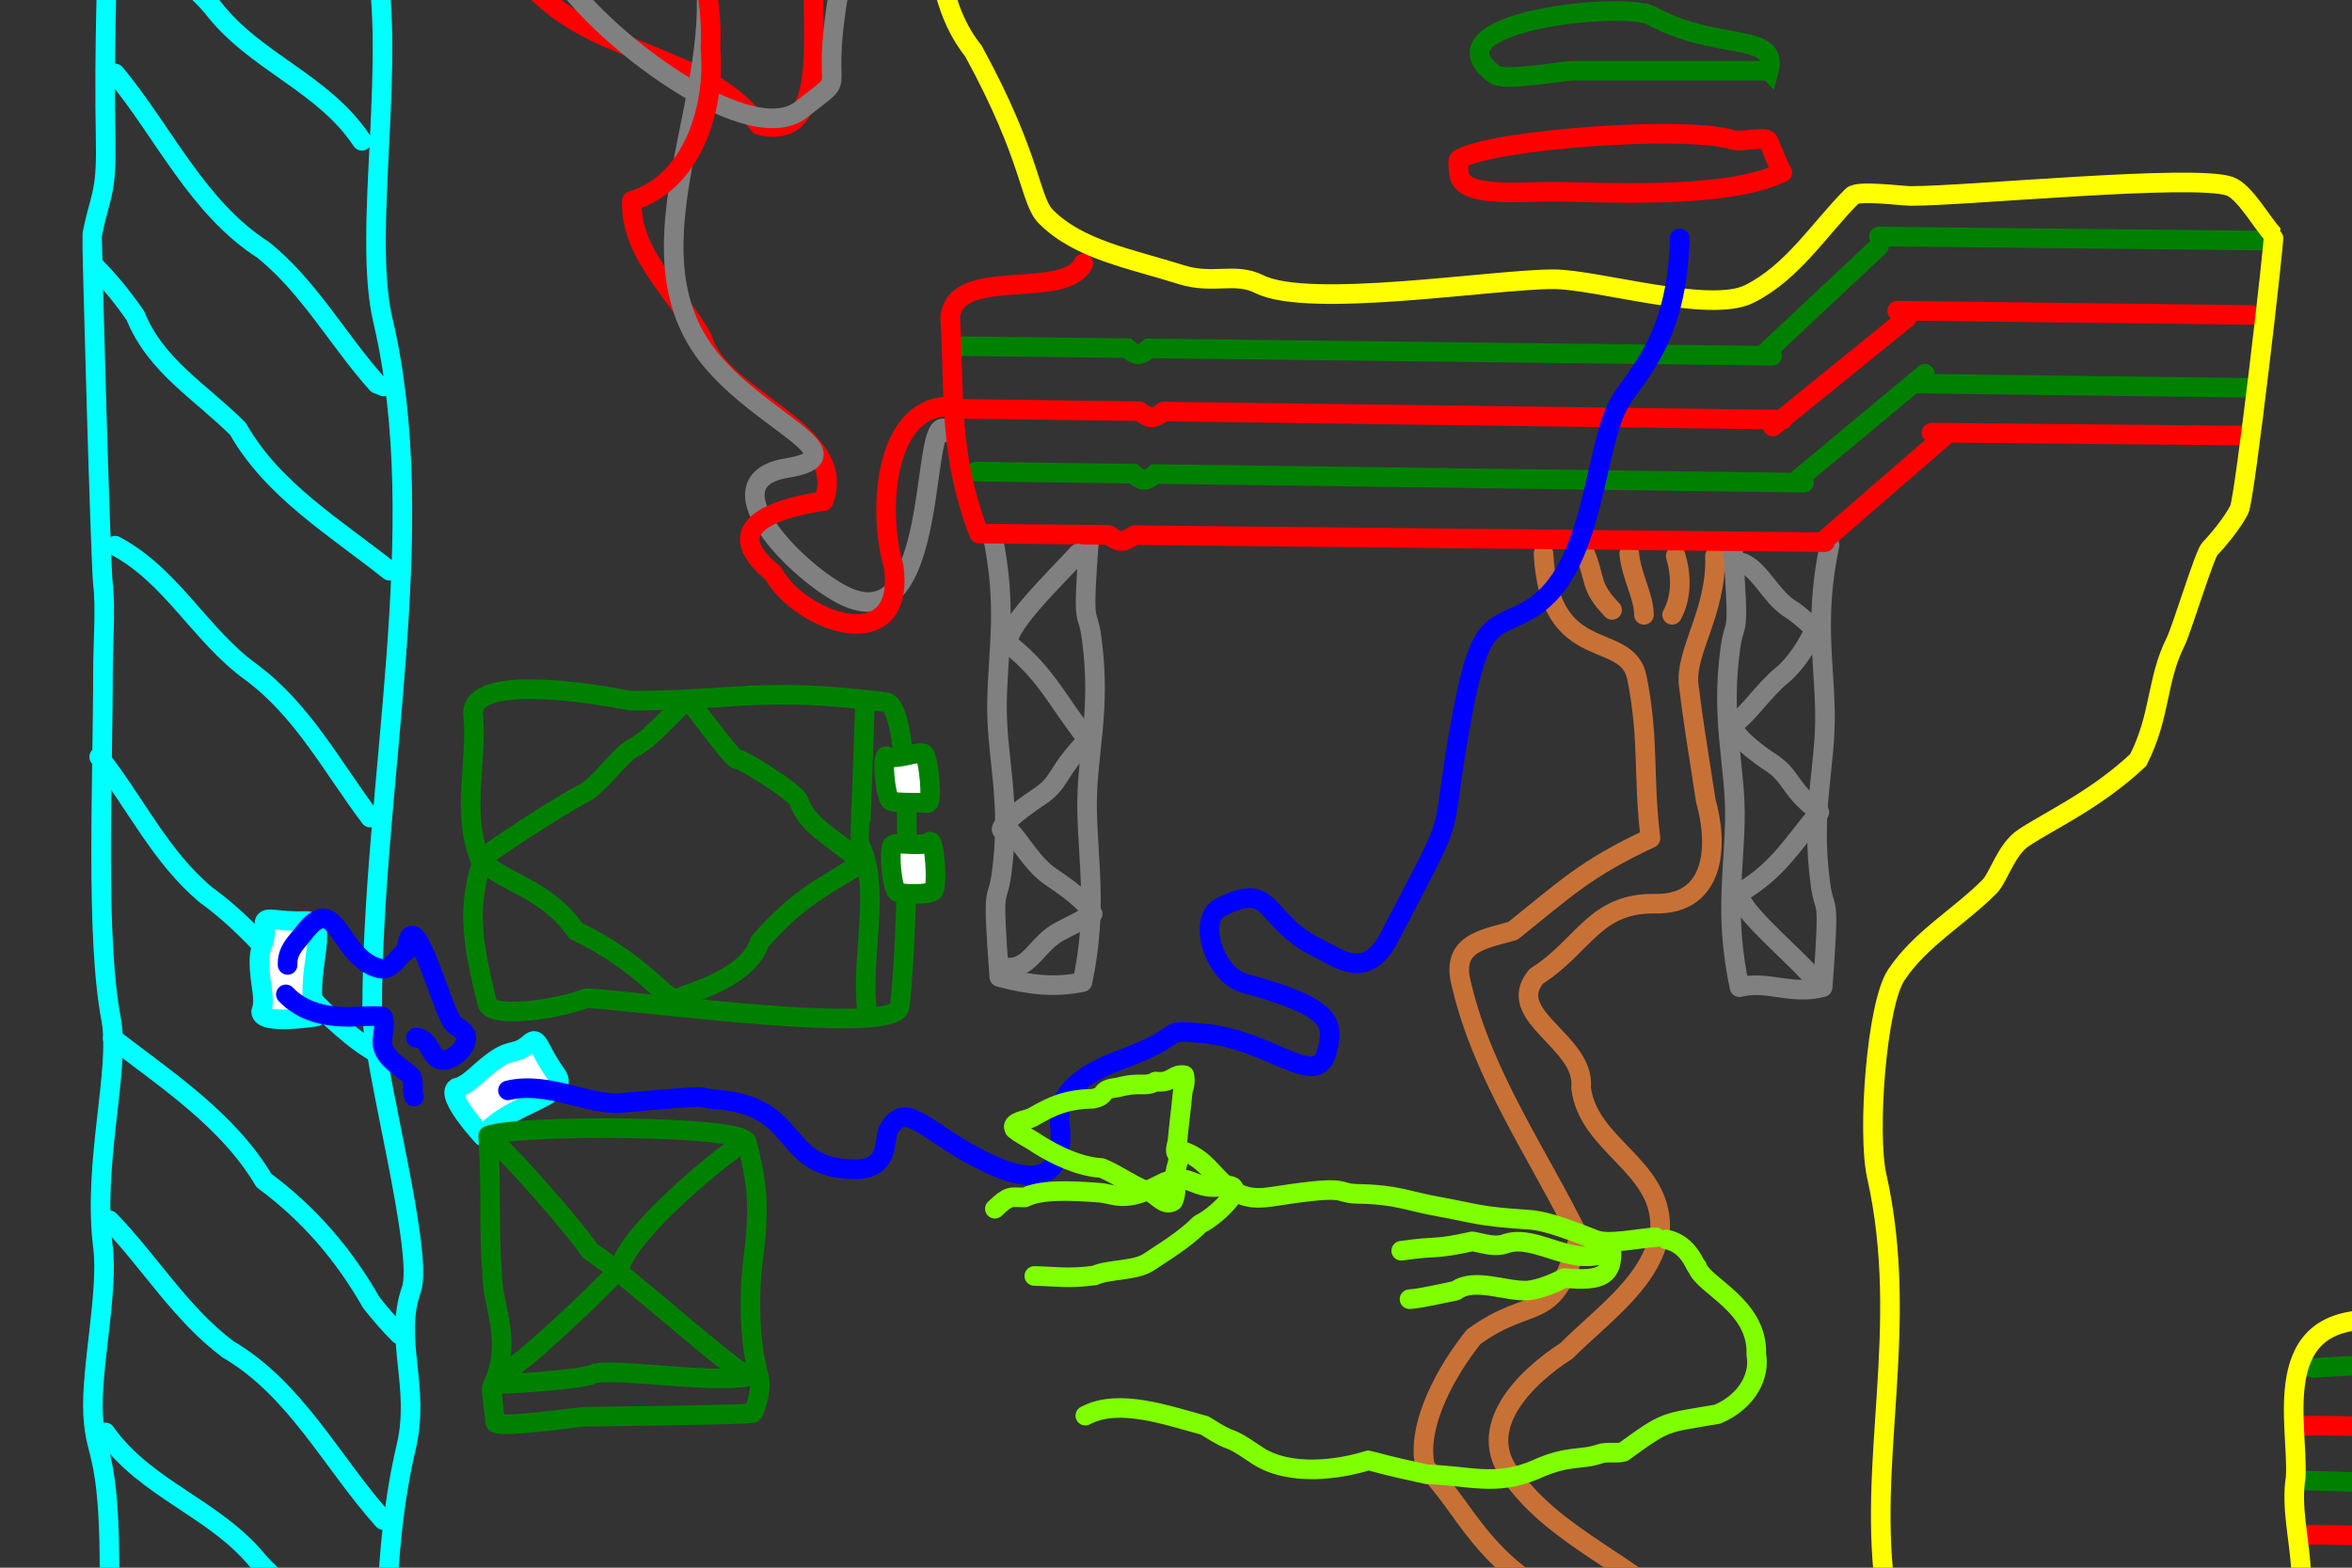 <?xml version="1.0" encoding="UTF-8" standalone="no"?>
<!-- Created with Inkscape (http://www.inkscape.org/) -->

<svg
   xmlns:dc="http://purl.org/dc/elements/1.1/"
   xmlns:cc="http://creativecommons.org/ns#"
   xmlns:rdf="http://www.w3.org/1999/02/22-rdf-syntax-ns#"
   xmlns:svg="http://www.w3.org/2000/svg"
   xmlns="http://www.w3.org/2000/svg"
   xmlns:sodipodi="http://sodipodi.sourceforge.net/DTD/sodipodi-0.dtd"
   xmlns:inkscape="http://www.inkscape.org/namespaces/inkscape"
   width="480"
   height="320"
   id="svg2"
   version="1.1"
   inkscape:version="0.48.0 r9654"
   sodipodi:docname="itnas390.svg"
   inkscape:export-xdpi="90"
   inkscape:export-ydpi="90"
   inkscape:export-filename="itnas390.png">
  <rect width="100%" height="100%" fill="#333333" stroke="none"/>
  <defs
     id="defs4">
    <inkscape:perspective
       sodipodi:type="inkscape:persp3d"
       inkscape:vp_x="0 : 160 : 1"
       inkscape:vp_y="0 : 1000 : 0"
       inkscape:vp_z="480 : 160 : 1"
       inkscape:persp3d-origin="240 : 106.66667 : 1"
       id="perspective8" />
  </defs>
  <sodipodi:namedview
     id="base"
     pagecolor="#ffffff"
     bordercolor="#666666"
     borderopacity="1.0"
     inkscape:pageopacity="1"
     inkscape:pageshadow="2"
     inkscape:zoom="2.8284271"
     inkscape:cx="259.27158"
     inkscape:cy="135.02503"
     inkscape:document-units="px"
     inkscape:current-layer="layer1"
     showgrid="false"
     inkscape:snap-nodes="true"
     inkscape:snap-global="false"
     inkscape:snap-grids="true"
     showguides="true"
     inkscape:window-width="1280"
     inkscape:window-height="998"
     inkscape:window-x="1276"
     inkscape:window-y="-4"
     inkscape:window-maximized="1">
    <inkscape:grid
       empspacing="5"
       visible="true"
       enabled="true"
       snapvisiblegridlinesonly="true"
       type="xygrid"
       id="grid2816" />
  </sodipodi:namedview>
  <g
     inkscape:label="Layer 1"
     inkscape:groupmode="layer"
     id="layer1"
     transform="translate(0,0)">
    <path
       style="color:#000000;fill:none;stroke:#00ffff;stroke-width:4;stroke-linecap:round;stroke-linejoin:round;stroke-miterlimit:4;stroke-opacity:1;stroke-dasharray:none;stroke-dashoffset:0;marker:none;visibility:visible;display:inline;overflow:visible;enable-background:accumulate"
       d="M 78.235,310.282 C 67.745,298.588 60.436,283.577 46.534,275.424 36.86,268.181 30.602,257.63 22.338,249.094 l -1.421,-0.49"
       id="path4043"
       inkscape:connector-curvature="0" />
    <path
       style="color:#000000;fill:none;stroke:#00ffff;stroke-width:4;stroke-linecap:round;stroke-linejoin:round;stroke-miterlimit:4;stroke-opacity:1;stroke-dasharray:none;stroke-dashoffset:0;marker:none;visibility:visible;display:inline;overflow:visible;enable-background:accumulate"
       d="m 20.243,154.5 c 7.352,9.278 12.499,20.461 21.875,28.235 11.372,8.191 18.846,20.038 29.659,28.73 1.659,1.289 3.347,2.57 5.222,3.535"
       id="path4045"
       inkscape:connector-curvature="0" />
    <path
       style="color:#000000;fill:none;stroke:#00ffff;stroke-width:4;stroke-linecap:round;stroke-linejoin:round;stroke-miterlimit:4;stroke-opacity:1;stroke-dasharray:none;stroke-dashoffset:0;marker:none;visibility:visible;display:inline;overflow:visible;enable-background:accumulate"
       d="M 79.5,116.5 C 68.498,107.75 55.629,100.024 48.582,87.576 41.109,80.064 31.767,74.73 27.639,64.444 25.073,60.719 22.197,57.202 19,54"
       id="path4047"
       inkscape:connector-curvature="0" />
    <path
       style="color:#000000;fill:none;stroke:#00ffff;stroke-width:4;stroke-linecap:round;stroke-linejoin:round;stroke-miterlimit:4;stroke-opacity:1;stroke-dasharray:none;stroke-dashoffset:0;marker:none;visibility:visible;display:inline;overflow:visible;enable-background:accumulate"
       d="M 73.856,28.739 C 65.925,16.792 51.932,12.678 43.381,1.462 37.262,-5.856 28.458,-9.509 22.644,-17.239"
       id="path4049"
       inkscape:connector-curvature="0" />
    <path
       style="color:#000000;fill:none;stroke:#00ffff;stroke-width:4;stroke-linecap:round;stroke-linejoin:round;stroke-miterlimit:4;stroke-opacity:1;stroke-dasharray:none;stroke-dashoffset:0;marker:none;visibility:visible;display:inline;overflow:visible;enable-background:accumulate"
       d="m 23.5,15 c 10.022,12.098 16.735,27.384 30.305,36.078 9.382,7.618 15.22,18.407 23.141,27.262 l 1.401,0.546"
       id="path4136"
       inkscape:connector-curvature="0" />
    <path
       style="color:#000000;fill:none;stroke:#00ffff;stroke-width:4;stroke-linecap:round;stroke-linejoin:round;stroke-miterlimit:4;stroke-opacity:1;stroke-dasharray:none;stroke-dashoffset:0;marker:none;visibility:visible;display:inline;overflow:visible;enable-background:accumulate"
       d="M 75.547,166.886 C 67.867,156.694 61.772,144.937 51.161,137.127 40.788,129.577 35.071,117.541 23.5,111.386"
       id="path4138"
       inkscape:connector-curvature="0" />
    <path
       style="color:#000000;fill:none;stroke:#00ffff;stroke-width:4;stroke-linecap:round;stroke-linejoin:round;stroke-miterlimit:4;stroke-opacity:1;stroke-dasharray:none;stroke-dashoffset:0;marker:none;visibility:visible;display:inline;overflow:visible;enable-background:accumulate"
       d="m 23,211.948 c 11.189,8.617 23.576,16.727 30.867,29.02 9.196,6.82 16.215,14.958 21.889,24.886 1.781,2.29 3.693,4.48 5.744,6.532"
       id="path4140"
       inkscape:connector-curvature="0" />
    <path
       style="color:#000000;fill:none;stroke:#00ffff;stroke-width:4;stroke-linecap:round;stroke-linejoin:round;stroke-miterlimit:4;stroke-opacity:1;stroke-dasharray:none;stroke-dashoffset:0;marker:none;visibility:visible;display:inline;overflow:visible;enable-background:accumulate"
       d="m 21.5,292.386 c 8.268,11.716 22.372,15.43 31.24,26.398 6.325,7.141 15.23,10.541 21.26,18.102"
       id="path4142"
       inkscape:connector-curvature="0" />
    <path
       style="color:#000000;fill:none;stroke:#c87137;stroke-width:4;stroke-linecap:round;stroke-linejoin:round;stroke-miterlimit:4;stroke-opacity:1;stroke-dasharray:none;stroke-dashoffset:0;marker:none;visibility:visible;display:inline;overflow:visible;enable-background:accumulate"
       d="m 315,113 c 1.215,23.211 17.108,15.31 19.085,25.395 2.521,12.857 1.18,19.691 2.745,32.707 -13.257,6.151 -17.569,10.519 -28.081,18.909 -6.292,1.804 -12.884,2.535 -10.419,11.264 4.418,18.546 15.633,34.373 23.931,51.288 -5.259,18.395 -9.314,11.43 -21.526,20.325 -5.305,6.643 -11.892,17.955 -9.865,26.649 8.289,7.94 11.379,20.085 30.157,28.389"
       id="path9045"
       inkscape:connector-curvature="0"
       sodipodi:nodetypes="csccccccc" />
    <path
       style="color:#000000;fill:none;stroke:#c87137;stroke-width:4;stroke-linecap:round;stroke-linejoin:round;stroke-miterlimit:4;stroke-opacity:1;stroke-dasharray:none;stroke-dashoffset:0;marker:none;visibility:visible;display:inline;overflow:visible;enable-background:accumulate"
       d="m 350,113.5 c 0.39,11.344 -6.164,19.537 -5.371,26.279 0.761,6.471 1.841,12.986 3.497,23.7 2.557,8.951 2.067,21.321 -10.547,20.986 -12.215,-0.128 -14.453,8.785 -24.025,14.794 -6.837,8.167 10.111,13.327 9.113,22.789 1.456,11.818 16.227,15.749 16.155,28.349 -0.893,10.677 -11.927,18.045 -19.143,25.35 -8.205,5.234 -19.126,15.786 -11.012,25.757 9.303,12.9 25.493,18.026 36.065,29.691"
       id="path9047"
       inkscape:connector-curvature="0"
       sodipodi:nodetypes="cscccccccc" />
    <path
       style="color:#000000;fill:none;stroke:#008000;stroke-width:4;stroke-linecap:round;stroke-linejoin:miter;stroke-miterlimit:4;stroke-opacity:1;stroke-dasharray:none;stroke-dashoffset:0;marker:none;visibility:visible;display:inline;overflow:visible;enable-background:accumulate"
       d="m 461.42,49.103 -77.964,-0.825 m 0,2 -23.831,22.338 m 2.042,0 -127.168,-1.498 c 0,0 -1.39,1.23 -2.241,1.224 -0.864,-0.007 -2.256,-1.277 -2.256,-1.277 l -34.394,-0.405"
       id="path3819-8"
       inkscape:connector-curvature="0"
       sodipodi:nodetypes="ccccccscc" />
    <path
       sodipodi:nodetypes="ccccccscc"
       inkscape:connector-curvature="0"
       id="path3821-8"
       d="m 459.372,64.288 -72.196,-0.872 m 2.042,1.414 -27.44,22.252 m 2.042,-1.414 -126.316,-1.664 c 0,0 -1.571,1.223 -2.496,1.214 -0.936,-0.01 -2.5,-1.28 -2.5,-1.28 L 196.32,83.461"
       style="color:#000000;fill:none;stroke:#ff0000;stroke-width:4;stroke-linecap:round;stroke-linejoin:round;stroke-miterlimit:4;stroke-opacity:1;stroke-dasharray:none;stroke-dashoffset:0;marker:none;visibility:visible;display:inline;overflow:visible;enable-background:accumulate" />
    <path
       style="color:#000000;fill:none;stroke:#008000;stroke-width:4;stroke-linecap:round;stroke-linejoin:miter;stroke-miterlimit:4;stroke-opacity:1;stroke-dasharray:none;stroke-dashoffset:0;marker:none;visibility:visible;display:inline;overflow:visible;enable-background:accumulate"
       d="M 458.647,79.155 390.783,78.288 m 2.042,-2 -26.708,22.247 m 2.042,0 -132.406,-1.783 c 0,0 -1.394,1.229 -2.246,1.22 -0.862,-0.009 -2.246,-1.28 -2.246,-1.28 L 199.227,96.26"
       id="path3823-2"
       inkscape:connector-curvature="0"
       sodipodi:nodetypes="ccccccscc" />
    <path
       style="color:#000000;fill:none;stroke:#808080;stroke-width:4;stroke-linecap:round;stroke-linejoin:round;stroke-miterlimit:4;stroke-opacity:1;stroke-dasharray:none;stroke-dashoffset:0;marker:none;visibility:visible;display:inline;overflow:visible;enable-background:accumulate"
       d="m 373.385,111.261 c -3.007,14.278 -1.23,22.701 -0.952,33.526 0.3,11.683 -3.033,20.348 -0.885,35.87 0.886,6.399 1.963,0.475 0.423,20.856 -6.364,1.672 -11.314,-1.454 -16.971,0 -3.007,-14.278 -1.23,-22.701 -0.952,-33.526 0.3,-11.683 -3.033,-20.348 -0.885,-35.87 0.886,-6.399 1.963,-0.475 0.423,-20.856"
       id="path9100"
       inkscape:connector-curvature="0"
       sodipodi:nodetypes="cssccssc" />
    <path
       sodipodi:nodetypes="cssccssc"
       inkscape:connector-curvature="0"
       id="path9102"
       d="m 202.53,109.175 c 3.007,14.278 1.23,22.701 0.952,33.526 -0.3,11.683 3.033,20.348 0.885,35.87 -0.886,6.399 -1.963,0.475 -0.423,20.856 6.364,1.672 11.314,2.198 16.971,1.043 3.007,-14.278 1.23,-23.744 0.952,-34.569 -0.3,-11.683 3.033,-20.348 0.885,-35.87 -0.886,-6.399 -1.963,-0.475 -0.423,-20.856"
       style="color:#000000;fill:none;stroke:#808080;stroke-width:4;stroke-linecap:round;stroke-linejoin:round;stroke-miterlimit:4;stroke-opacity:1;stroke-dasharray:none;stroke-dashoffset:0;marker:none;visibility:visible;display:inline;overflow:visible;enable-background:accumulate" />
    <path
       style="color:#000000;fill:none;stroke:#ff0000;stroke-width:4;stroke-linecap:round;stroke-linejoin:round;stroke-miterlimit:4;stroke-opacity:1;stroke-dasharray:none;stroke-dashoffset:0;marker:none;visibility:visible;display:inline;overflow:visible;enable-background:accumulate"
       d="M 168.071,102.265 C 173.563,88.133 146.734,81.362 143.474,69.365 138.709,60.405 128.291,51.601 129,41"
       id="path5390"
       inkscape:connector-curvature="0" />
    <path
       style="color:#000000;fill:none;stroke:#ff0000;stroke-width:4;stroke-linecap:round;stroke-linejoin:round;stroke-miterlimit:4;stroke-opacity:1;stroke-dasharray:none;stroke-dashoffset:0;marker:none;visibility:visible;display:inline;overflow:visible;enable-background:accumulate"
       d="m 103.94,-16.717 c -2.308,12.028 11.519,21.07 21.75,25.084 10.471,4.688 21.989,7.587 29.245,17.145 14.299,3.809 10.475,-19.38 11.214,-28.392"
       id="path5386"
       inkscape:connector-curvature="0"
       sodipodi:nodetypes="cccc" />
    <path
       style="color:#000000;fill:none;stroke:#808080;stroke-width:4;stroke-linecap:round;stroke-linejoin:round;stroke-miterlimit:4;stroke-opacity:1;stroke-dasharray:none;stroke-dashoffset:0;marker:none;visibility:visible;display:inline;overflow:visible;enable-background:accumulate"
       d="m 172,-6 c -5.7,28.625 2.504,19.614 -8.434,28.33 -11.33,9.028 -44.793,-17.723 -50.61,-29.829 -2.953,-6.146 -3.677,-12.642 1.331,-16.946 12.247,-10.523 28.231,-3.291 29.832,22.04 1.604,25.366 -16.279,54.709 0.833,75.688 10.758,13.189 30.969,19.744 15.562,22.274 -17.16,2.818 4.292,23.319 13.126,26.619 19.036,7.111 13.76,-41.699 19.979,-33.877"
       id="path4541"
       inkscape:connector-curvature="0"
       sodipodi:nodetypes="csssssssc" />
    <path
       style="fill:none;stroke:#c87137;stroke-width:4;stroke-linecap:round;stroke-linejoin:round;stroke-opacity:1;color:#000000;stroke-miterlimit:4;stroke-dasharray:none;stroke-dashoffset:0;marker:none;visibility:visible;display:inline;overflow:visible;enable-background:accumulate"
       d="m 341.983,113.5 c 1.246,4.138 1.176,8.519 -0.73,12"
       id="path4117"
       inkscape:connector-curvature="0" />
    <path
       style="fill:none;stroke:#c87137;stroke-width:4;stroke-linecap:round;stroke-linejoin:round;stroke-opacity:1;color:#000000;stroke-miterlimit:4;stroke-dasharray:none;stroke-dashoffset:0;marker:none;visibility:visible;display:inline;overflow:visible;enable-background:accumulate"
       d="m 332.5,113 c 0.39,4.499 3,8.714 3,12.5"
       id="path4115"
       inkscape:connector-curvature="0" />
    <path
       style="color:#000000;fill:none;stroke:#c87137;stroke-width:4;stroke-linecap:round;stroke-linejoin:round;stroke-miterlimit:4;stroke-opacity:1;stroke-dasharray:none;stroke-dashoffset:0;marker:none;visibility:visible;display:inline;overflow:visible;enable-background:accumulate"
       d="m 323.5,113 c 2.241,5.489 0.891,6.695 5.5,11.5"
       id="path4113"
       inkscape:connector-curvature="0"
       sodipodi:nodetypes="cc" />
    <path
       sodipodi:nodetypes="ccccccscccc"
       inkscape:connector-curvature="0"
       id="path3825-4"
       d="m 457.949,88.911 -63.753,-0.599 m 3.459,0 -25.791,22.359 m 0.594,0 -140.951,-1.434 c 0,0 -1.747,1.249 -2.75,1.222 -0.936,-0.025 -2.502,-1.275 -2.502,-1.275 l -26.458,-0.269 c -6.231,-16.37 -4.954,-27.789 -5.88,-44.159 1.007,-10.634 23.395,-3.304 27.194,-10.995"
       style="color:#000000;fill:none;stroke:#ff0000;stroke-width:4;stroke-linecap:round;stroke-linejoin:round;stroke-miterlimit:4;stroke-opacity:1;stroke-dasharray:none;stroke-dashoffset:0;marker:none;visibility:visible;display:inline;overflow:visible;enable-background:accumulate" />
    <path
       style="color:#000000;fill:none;stroke:#ff0000;stroke-width:4;stroke-linecap:round;stroke-linejoin:round;stroke-miterlimit:4;stroke-opacity:1;stroke-dasharray:none;stroke-dashoffset:0;marker:none;visibility:visible;display:inline;overflow:visible;enable-background:accumulate"
       d="m 552.438,312.124 c -30.467,3.414 -56.992,1.287 -83.003,1.131"
       id="path7397"
       inkscape:connector-curvature="0"
       sodipodi:nodetypes="cc" />
    <path
       style="color:#000000;fill:none;stroke:#ff0000;stroke-width:4;stroke-linecap:round;stroke-linejoin:round;stroke-miterlimit:4;stroke-opacity:1;stroke-dasharray:none;stroke-dashoffset:0;marker:none;visibility:visible;display:inline;overflow:visible;enable-background:accumulate"
       d="m 512.757,290.449 c -21.695,1.702 -28.192,0.414 -42.304,0.584"
       id="path7399"
       inkscape:connector-curvature="0"
       sodipodi:nodetypes="cc" />
    <path
       style="color:#000000;fill:none;stroke:#008000;stroke-width:4;stroke-linecap:round;stroke-linejoin:miter;stroke-miterlimit:4;stroke-opacity:1;stroke-dasharray:none;stroke-dashoffset:0;marker:none;visibility:visible;display:inline;overflow:visible;enable-background:accumulate"
       d="m 471.968,279.22 c 32.125,-1.948 69.834,-1.718 98.069,0.454"
       id="path7389"
       inkscape:connector-curvature="0"
       sodipodi:nodetypes="cc" />
    <path
       style="color:#000000;fill:none;stroke:#008000;stroke-width:4;stroke-linecap:round;stroke-linejoin:miter;stroke-miterlimit:4;stroke-opacity:1;stroke-dasharray:none;stroke-dashoffset:0;marker:none;visibility:visible;display:inline;overflow:visible;enable-background:accumulate"
       d="m 469.786,302.197 c 36.878,0.921 73.766,3.891 110.751,1.535"
       id="path7393"
       inkscape:connector-curvature="0"
       sodipodi:nodetypes="cc" />
    <path
       style="color:#000000;fill:none;stroke:#ffff00;stroke-width:4;stroke-linecap:round;stroke-linejoin:miter;stroke-miterlimit:4;stroke-opacity:1;stroke-dasharray:none;stroke-dashoffset:0;marker:none;visibility:visible;display:inline;overflow:visible;enable-background:accumulate"
       d="m 485.496,269.45 c -23.085,-1.188 -16.262,21.74 -17.002,32.219 -1.857,11.578 6.388,25.463 -4.941,35.206 -4.108,11.787 1.479,12.053 -0.71,24 -15.621,8 -40.474,8.5 -40.474,8.5"
       id="path3657"
       inkscape:connector-curvature="0"
       sodipodi:nodetypes="ccccc" />
    <path
       style="color:#000000;fill:none;stroke:#00ffff;stroke-width:4;stroke-linecap:round;stroke-linejoin:round;stroke-miterlimit:4;stroke-opacity:1;stroke-dasharray:none;stroke-dashoffset:0;marker:none;visibility:visible;display:inline;overflow:visible;enable-background:accumulate"
       d="m 19.361,-62.579 c 5.263,35.771 1.447,49.838 2.206,91.644 0.198,10.931 -1.271,11.069 -2.757,18.911 -0.121,0.639 1.727,67.492 2.206,71.279 0.581,4.596 0,12.55 0,17.456 0,22.476 -1.554,54.352 1.654,71.279 1.944,10.255 -3.813,29.461 -1.654,46.55 1.144,9.056 -2.509,25.008 -2.015,34.178 0.267,4.96 1.16,6.406 2.015,10.917 2.077,10.958 1.103,29.344 1.103,42.185"
       id="path9150"
       inkscape:connector-curvature="0"
       sodipodi:nodetypes="cssssssssc" />
    <path
       style="color:#000000;fill:none;stroke:#00ffff;stroke-width:4;stroke-linecap:round;stroke-linejoin:round;stroke-miterlimit:4;stroke-opacity:1;stroke-dasharray:none;stroke-dashoffset:0;marker:none;visibility:visible;display:inline;overflow:visible;enable-background:accumulate"
       d="m 76.091,-11.665 c 5.324,22.56 -2.304,58.609 2.06,77.098 10.082,42.718 -2.206,94.418 -2.206,141.103 0,10.585 10.665,49.204 8,56.732 -3.589,10.139 1.86,19.757 -1.03,32.003 -3.189,13.511 -4.12,28.622 -4.12,42.185"
       id="path8944"
       inkscape:connector-curvature="0"
       sodipodi:nodetypes="cssssc" />
    <path
       style="color:#000000;fill:none;stroke:#ffff00;stroke-width:4;stroke-linecap:round;stroke-linejoin:miter;stroke-miterlimit:4;stroke-opacity:1;stroke-dasharray:none;stroke-dashoffset:0;marker:none;visibility:visible;display:inline;overflow:visible;enable-background:accumulate"
       d="m 385,326 c -4.265,-27.276 5,-54.816 -2,-86 -1.94,-8.644 -0.055,-34.918 4,-41 4.906,-7.359 12.755,-11.755 19,-18 1.905,-1.905 3.366,-7.577 7,-10 5.193,-3.462 14.754,-7.754 23.375,-15.872 C 440.995,146.009 440.062,138.877 444,131 c 1.253,-2.506 5.922,-17.922 7,-19 1.553,-1.553 4.664,-5.327 6,-8 1.138,-2.277 7.286,-55.714 7,-56 -2.321,-2.321 -5.86,-8.953 -9,-10 -7.519,-2.506 -53.411,2 -65,2 -1.912,0 -10.783,-1.217 -12,0 -6.725,6.725 -12.096,15.548 -21,20 -8.167,4.083 -30.978,-3 -40,-3 -12.358,0 -49.823,6.089 -60,1 -4.979,-2.489 -9.407,0.11 -15.893,-1.928 C 230.598,52.77 220.204,50.982 213.464,44.243 210.076,40.854 210.732,32.497 198.655,10.415 185.328,-6.284 194.099,-35.604 189,-56"
       id="path5938"
       inkscape:connector-curvature="0"
       sodipodi:nodetypes="csssscsssssssssssscc" />
    <path
       style="color:#000000;fill:none;stroke:#ff0000;stroke-width:4;stroke-linecap:round;stroke-linejoin:round;stroke-miterlimit:4;stroke-opacity:1;stroke-dasharray:none;stroke-dashoffset:0;marker:none;visibility:visible;display:inline;overflow:visible;enable-background:accumulate"
       d="m 193,83 c -12.813,0.801 -13.812,22.055 -10.64,32.507 2.672,18.896 -18.697,11.951 -24.603,1.473 -10.201,-8.321 -2.655,-12.734 10.314,-14.714"
       id="path5392"
       inkscape:connector-curvature="0"
       sodipodi:nodetypes="cccc" />
    <path
       style="color:#000000;fill:none;stroke:#ff0000;stroke-width:4;stroke-linecap:round;stroke-linejoin:round;stroke-miterlimit:4;stroke-opacity:1;stroke-dasharray:none;stroke-dashoffset:0;marker:none;visibility:visible;display:inline;overflow:visible;enable-background:accumulate"
       d="m 129,41 c 12.693,-3.897 17.055,-19.607 15.986,-31.146 0.696,-14.022 -4.095,-29.49 -17.403,-36.231 -9.183,-9.71 -27.104,-4.259 -23.644,9.659"
       id="path5388"
       inkscape:connector-curvature="0" />
    <path
       style="color:#000000;fill:#ffffff;stroke:#00ffff;stroke-width:4;stroke-linecap:round;stroke-linejoin:round;stroke-miterlimit:4;stroke-opacity:1;stroke-dashoffset:0;marker:none;visibility:visible;display:inline;overflow:visible;enable-background:accumulate"
       d="m 54,189 c -0.354,-2.475 1.884,-0.727 8.379,-1 5.57,-0.234 -0.705,11.582 2.121,19.5 0,0 -11.207,1.828 -11.207,-1 1.01,-2.62 -0.354,-5.675 -0.354,-10.244 0,-3.536 1.556,-3.791 1.061,-7.256 z"
       id="rect4167"
       inkscape:connector-curvature="0"
       sodipodi:nodetypes="ssccss" />
    <path
       style="fill:none;stroke:#0000ff;stroke-width:4;stroke-linecap:round;stroke-linejoin:round;stroke-opacity:1;color:#000000;stroke-miterlimit:4;stroke-dasharray:none;stroke-dashoffset:0;marker:none;visibility:visible;display:inline;overflow:visible;enable-background:accumulate"
       d="m 58.336,202.974 c 3.481,3.659 8.249,4.596 13.081,4.596 0.161,0 6.527,-0.381 6.718,0 0.772,1.543 -0.42,4.332 0,6.01 0.704,2.817 3.99,4.344 5.657,6.01 0.891,0.891 0.168,3.165 0.707,4.243"
       id="path3040"
       inkscape:connector-curvature="0" />
    <path
       style="color:#000000;fill:none;stroke:#0000ff;stroke-width:4;stroke-linecap:round;stroke-linejoin:round;stroke-miterlimit:4;stroke-opacity:1;stroke-dasharray:none;stroke-dashoffset:0;marker:none;visibility:visible;display:inline;overflow:visible;enable-background:accumulate"
       d="m 58.69,196.963 c -0.108,-2.972 1.719,-4.463 3.182,-6.364 6.989,-9.318 7.117,4.961 15.556,7.071 2.665,0.666 4.241,-3.179 5.479,-3.53 1.238,-11.311 6.859,10.723 9.37,14.49 0.729,1.093 2.505,1.534 2.828,2.828 0.544,2.175 -2.716,4.95 -4.596,4.95 -2.816,0 -2.573,-4.596 -5.657,-4.596"
       id="path3038"
       inkscape:connector-curvature="0"
       sodipodi:nodetypes="ccscsssc" />
    <path
       style="color:#000000;fill:none;stroke:#008000;stroke-width:4;stroke-linecap:round;stroke-linejoin:round;stroke-miterlimit:4;stroke-opacity:1;stroke-dasharray:none;stroke-dashoffset:0;marker:none;visibility:visible;display:inline;overflow:visible;enable-background:accumulate"
       d="m 181.085,143.356 c -25.969,-3.299 -30.918,-0.301 -52.467,-0.331 -11.838,-2.336 -32.914,-4.939 -32.06,2.996 0.992,9.22 -2.701,20.715 1.765,30.121 -3.305,9.984 -1.497,17.81 1.095,28.598 0.795,3.308 14.25,1.33 20.393,-1.019 15.586,1.176 63.231,7.699 63.819,1.659 1.255,-9.913 3.514,-59.063 -2.546,-62.024 z"
       id="path9210-1"
       inkscape:connector-curvature="0"
       sodipodi:nodetypes="ccscsccc" />
    <path
       style="color:#000000;fill:none;stroke:#ff0000;stroke-width:4;stroke-linecap:round;stroke-linejoin:round;stroke-miterlimit:4;stroke-opacity:1;stroke-dasharray:none;stroke-dashoffset:0;marker:none;visibility:visible;display:inline;overflow:visible;enable-background:accumulate"
       d="m 363.75,35.179 c -11.565,5.725 -38,3.955 -47,3.955 -6.476,0 -19,1.352 -19,-3.955 0,-0.402 -0.39,-2.38 0,-2.637 6.107,-4.026 46.549,-7.07 56,-3.955 1.338,0.441 5.952,-0.691 7,0 0.229,0.151 2.424,5.959 3,6.592 z"
       id="path5506"
       inkscape:connector-curvature="0"
       sodipodi:nodetypes="csssssc" />
    <path
       style="color:#000000;fill:none;stroke:#008000;stroke-width:4;stroke-linecap:round;stroke-linejoin:miter;stroke-miterlimit:4;stroke-opacity:1;stroke-dasharray:none;stroke-dashoffset:0;marker:none;visibility:visible;display:inline;overflow:visible;enable-background:accumulate"
       d="m 361,14.428 c -9.333,0 -36,0 -40,0 -1.949,0 -13.957,2.28 -16,0.749 -14.473,-10.845 26.618,-14.953 32,-11.989 13.302,7.326 26.12,3.297 24,11.24 z"
       id="path5508"
       inkscape:connector-curvature="0"
       sodipodi:nodetypes="csssc" />
    <path
       sodipodi:nodetypes="ssccss"
       inkscape:connector-curvature="0"
       id="path3036"
       d="m 108.094,212.951 c 1.864,-1.666 1.649,1.166 5.476,6.42 3.283,4.507 -10.031,5.833 -15.055,12.574 0,0 -7.734,-8.315 -5.38,-9.882 2.74,-0.611 4.527,-3.44 8.33,-5.972 2.943,-1.96 4.018,-0.807 6.628,-3.139 z"
       style="color:#000000;fill:#ffffff;stroke:#00ffff;stroke-width:4;stroke-linecap:round;stroke-linejoin:round;stroke-miterlimit:4;stroke-opacity:1;stroke-dashoffset:0;marker:none;visibility:visible;display:inline;overflow:visible;enable-background:accumulate" />
    <path
       style="color:#000000;fill:none;stroke:#008000;stroke-width:4;stroke-linecap:round;stroke-linejoin:round;stroke-miterlimit:4;stroke-opacity:1;stroke-dasharray:none;stroke-dashoffset:0;marker:none;visibility:visible;display:inline;overflow:visible;enable-background:accumulate"
       d="m 101,233.12 c 3.644,3.309 14.518,15.384 19.527,22.323 7.38,4.632 29.226,24.73 31.973,25.177"
       id="path4022"
       inkscape:connector-curvature="0"
       sodipodi:nodetypes="ccc" />
    <path
       style="color:#000000;fill:none;stroke:#008000;stroke-width:4;stroke-linecap:round;stroke-linejoin:round;stroke-miterlimit:4;stroke-opacity:1;stroke-dasharray:none;stroke-dashoffset:0;marker:none;visibility:visible;display:inline;overflow:visible;enable-background:accumulate"
       d="m 154,280.5 c -4.847,2.604 -29.77,-1.615 -33,0 -2.093,1.047 -16.088,2 -19.5,2"
       id="path3953"
       inkscape:connector-curvature="0" />
    <path
       style="color:#000000;fill:none;stroke:#008000;stroke-width:4;stroke-linecap:round;stroke-linejoin:round;stroke-miterlimit:4;stroke-opacity:1;stroke-dasharray:none;stroke-dashoffset:0;marker:none;visibility:visible;display:inline;overflow:visible;enable-background:accumulate"
       d="m 98,175.5 c 3.46,-2.725 16.65,-11.325 21,-13.5 3.459,-1.73 7.362,-7.931 10.5,-9.5 3.794,-1.897 10.183,-9.908 11,-9.5 0.456,0.228 9.446,12.682 10,12 0.336,-0.413 11.797,6.553 12.5,8.5 1.759,4.87 5.376,6.376 13,12.5 -7.361,4.931 -12.691,6.691 -20.975,16.285 -2.284,7.094 -13.082,9.993 -16.279,11.329 C 135.549,204.951 132.988,197.488 117.5,190 111.564,181.417 103.159,180.396 98,175.5 z"
       id="path4033"
       inkscape:connector-curvature="0"
       sodipodi:nodetypes="csssssccccc" />
    <path
       style="fill:none;stroke:#008000;stroke-width:4;stroke-linecap:round;stroke-linejoin:round;stroke-opacity:1;color:#000000;stroke-miterlimit:4;stroke-dasharray:none;stroke-dashoffset:0;marker:none;visibility:visible;display:inline;overflow:visible;enable-background:accumulate"
       d="m 177,206.5 c -1.527,-10.651 2.987,-25.026 -1.5,-34 -0.04,-0.08 1,-26.08 1,-29.5"
       id="path3978"
       inkscape:connector-curvature="0" />
    <path
       sodipodi:nodetypes="ssscs"
       inkscape:connector-curvature="0"
       id="path4221"
       d="m 189.186,163.939 c -0.813,-0.214 -6.524,0.097 -7.419,-0.466 -1.111,-0.698 -1.893,-9.67 -0.806,-9.118 1.858,0.943 6.75,-1.22 7.634,-0.494 0.884,0.726 1.942,10.432 0.592,10.077 z"
       style="color:#000000;fill:#ffffff;stroke:#008000;stroke-width:4;stroke-linecap:round;stroke-linejoin:round;stroke-miterlimit:4;stroke-opacity:1;stroke-dashoffset:0;marker:none;visibility:visible;display:inline;overflow:visible;enable-background:accumulate" />
    <path
       style="color:#000000;fill:#ffffff;stroke:#008000;stroke-width:4;stroke-linecap:round;stroke-linejoin:round;stroke-miterlimit:4;stroke-opacity:1;stroke-dashoffset:0;marker:none;visibility:visible;display:inline;overflow:visible;enable-background:accumulate"
       d="m 183.075,182.032 c 0.846,0.632 6.577,0.577 7.374,-0.118 0.989,-0.863 0.287,-10.816 -0.701,-10.101 -1.688,1.221 -6.857,-0.153 -7.617,0.702 -0.76,0.855 -0.174,8.682 0.944,9.518 z"
       id="path4201"
       inkscape:connector-curvature="0"
       sodipodi:nodetypes="ssscs" />
    <path
       style="color:#000000;fill:none;stroke:#808080;stroke-width:4;stroke-linecap:round;stroke-linejoin:round;stroke-miterlimit:4;stroke-opacity:1;stroke-dasharray:none;stroke-dashoffset:0;marker:none;visibility:visible;display:inline;overflow:visible;enable-background:accumulate"
       d="m 220,113 c -4.693,5.166 -16.166,16.117 -13.881,18.677 7.619,6.06 9.971,12.002 15.881,19.323 -6.873,6.937 -5.204,8.704 -10.5,12 -0.619,0.385 -7.979,5.521 -7,6.5 0.25,0.25 1.25,-0.25 1.5,0 2.393,2.393 4.785,7.023 8.5,9.5 2.369,1.579 7.221,4.943 8.5,7.5 0.091,0.182 -5.661,3.081 -6.5,3.5 -4.74,2.37 -6.05,7.5 -10.5,7.5"
       id="path4068"
       inkscape:connector-curvature="0"
       sodipodi:nodetypes="cccsssscsc" />
    <path
       style="color:#000000;fill:none;stroke:#0000ff;stroke-width:4;stroke-linecap:round;stroke-linejoin:round;stroke-miterlimit:4;stroke-opacity:1;stroke-dasharray:none;stroke-dashoffset:0;marker:none;visibility:visible;display:inline;overflow:visible;enable-background:accumulate"
       d="m 342.792,48.66 c -0.434,21.147 -9.37,28.138 -12.477,33.894 -5.075,9.404 -4.932,33.626 -17.692,41.571 -7.447,4.637 -10.317,1.029 -14.109,21.258 -5.494,29.302 0.397,16.419 -15.01,45.988 -4.676,8.975 -10.341,4.167 -14.347,2.24 -11.774,-5.664 -8.941,-14.101 -20.099,-8.4 -4.807,2.456 -1.206,13.83 4.853,15.481 18.252,4.973 18.43,8.069 16.855,14.087 -2.074,7.92 -11.735,-2.957 -26.041,-3.926 -8.338,-0.565 -2.092,-0.012 -14.092,4.722 -3.644,1.438 -15.305,4.971 -14.357,13.704 1.568,14.441 -8.583,11.837 -18.998,5.876 -9.156,-5.241 -12.715,-10.182 -15.87,-4.695 -1.264,2.199 0.583,8.431 -7.39,8.218 -15.164,-0.405 -10.159,-12.891 -27.819,-14.253 -4.862,-0.375 1.41,-1.146 -19.48,0.709 -6.503,0.578 -14.872,-4.525 -23.055,-2.563"
       id="path9043"
       inkscape:connector-curvature="0"
       sodipodi:nodetypes="cssssssssssssssssc" />
    <path
       style="color:#000000;fill:none;stroke:#008000;stroke-width:4;stroke-linecap:round;stroke-linejoin:round;stroke-miterlimit:4;stroke-opacity:1;stroke-dasharray:none;stroke-dashoffset:0;marker:none;visibility:visible;display:inline;overflow:visible;enable-background:accumulate"
       d="m 102.5,282.12 c 1.557,-1.862 2.09,-3.227 4,-4.5 2.66,-1.774 19.559,-17.566 20,-19 2.394,-7.788 21.81,-23.655 25.5,-25.5"
       id="path4003"
       inkscape:connector-curvature="0"
       sodipodi:nodetypes="cssc" />
    <path
       style="color:#000000;fill:none;stroke:#008000;stroke-width:4;stroke-linecap:round;stroke-linejoin:round;stroke-miterlimit:4;stroke-opacity:1;stroke-dasharray:none;stroke-dashoffset:0;marker:none;visibility:visible;display:inline;overflow:visible;enable-background:accumulate"
       d="m 99.631,231.817 c 0.786,13.076 -0.043,16.726 0.899,29.777 0.446,6.172 4.061,12.803 -0.178,21.645 -0.174,0.362 0.762,6.586 0.681,6.968 -0.341,1.62 16.978,-1.03 18.535,-1.03 0.761,0 33.981,-0.374 34.143,-0.758 1.772,-4.189 1.36,-6.765 1.2,-7.319 -1.925,-6.666 -2.179,-16.355 -1.233,-23.792 1.382,-10.867 0.961,-15.543 -1.28,-24.213 -0.896,-3.468 -47.343,-3.564 -52.766,-1.28 z"
       id="path9210"
       inkscape:connector-curvature="0"
       sodipodi:nodetypes="cssssssssc" />
    <path
       style="color:#000000;fill:none;stroke:#808080;stroke-width:4;stroke-linecap:round;stroke-linejoin:round;stroke-miterlimit:4;stroke-opacity:1;stroke-dasharray:none;stroke-dashoffset:0;marker:none;visibility:visible;display:inline;overflow:visible;enable-background:accumulate"
       d="m 369.294,198.75 c -4.693,-5.166 -16.166,-14.667 -13.881,-16.687 7.619,-4.712 9.971,-9.225 15.881,-16.274 -6.873,-5.299 -5.204,-7.244 -10.5,-10.539 -0.619,-0.385 -8.979,-6.138 -6.543,-7.78 2.436,-1.642 5.828,-6.729 9.543,-9.737 2.369,-1.918 5.221,-6.1 6.5,-9.231 0.091,-0.222 -3.661,-3.453 -4.5,-3.924 -4.74,-2.663 -7.05,-9.787 -11.5,-9.924"
       id="path4068-4"
       inkscape:connector-curvature="0"
       sodipodi:nodetypes="cccscscsc" />
    <path
       inkscape:connector-curvature="0"
       style="fill:none;stroke:#80ff00;stroke-width:4;stroke-linecap:round;stroke-linejoin:round;stroke-miterlimit:4;stroke-opacity:1;stroke-dasharray:none"
       d="m 221.494,288.966 c 6.83,-3.678 16.883,0.011 24.359,2.008 7.067,4.511 3.39,1.107 10.504,5.969 6.805,4.65 17.291,2.928 22.89,1.157 2.841,0.661 2.527,0.794 12.03,2.857 8.462,0.221 13.902,2.5 21.999,-0.935 6.932,-3.159 9.16,-1.856 13.254,-3.268 1.341,-0.462 3.38,-0.029 4.754,-0.39 8.989,-6.504 8.121,-5.788 19.229,-7.699 6.375,-2.728 8.706,-8.182 7.909,-12.151 0.451,-10.074 -10.986,-14.116 -12.072,-17.928 -0.277,0.471 -1.393,-4.605 -6.269,-5.593"
       id="path4123"
       sodipodi:nodetypes="ccscccsccccc" />
    <path
       inkscape:connector-curvature="0"
       style="fill:none;stroke:#80ff00;stroke-width:4;stroke-linecap:round;stroke-linejoin:round;stroke-miterlimit:4;stroke-opacity:1;stroke-dasharray:none"
       d="m 211.083,260.451 c 4.186,0.088 7.051,0.614 12.336,-0.109 2.658,-1.263 8.343,-0.919 10.984,-2.696 3.268,-2.198 7.161,-4.472 10.49,-7.788 3.634,-1.673 11.334,-9.381 3.729,-7.592 -5.248,0.535 -6.192,-3.568 -12.003,-0.433 -7.236,3.827 -9.004,1.875 -12.244,1.623 -6.27,-0.487 -12.063,-0.648 -15.226,0.966 -3.071,-0.025 -3.119,-0.509 -6.118,2.31"
       id="path2956"
       sodipodi:nodetypes="ccscccscc" />
    <path
       style="fill:none;stroke:#80ff00;stroke-width:4;stroke-linecap:round;stroke-linejoin:round;stroke-miterlimit:4;stroke-opacity:1;stroke-dasharray:none"
       d="m 235.815,220.773 c -2.27,1.254 -2.884,-0.086 -7.669,1.192 -4.268,0.511 -1.736,1.55 -5.032,2.311 -5.211,0.1 -8.195,1.303 -12.418,3.787 -1.109,0.607 -4.542,0.861 -3.674,2.41 1.491,1.224 3.304,1.996 4.873,3.121 3.65,2.267 8.42,4.583 12.949,4.824 3.381,1.429 5.663,3.258 9.055,4.657 1.952,0.262 3.598,3.43 5.501,2.122 1.054,-2.094 0.06,-4.419 0.604,-6.614 1.393,-4.508 -0.823,-1.591 0.278,-5.467 0.263,-3.136 0.776,-6.8 1.051,-9.932 0.112,-1.212 0.714,-1.658 0.372,-3.701 -2.258,-0.393 -2.481,1.71 -5.89,1.289 z"
       id="path2942-1"
       inkscape:connector-curvature="0"
       sodipodi:nodetypes="cccccccccccccc" />
    <path
       inkscape:connector-curvature="0"
       style="color:#000000;fill:none;stroke:#80ff00;stroke-width:4;stroke-linecap:round;stroke-linejoin:round;stroke-miterlimit:4;stroke-opacity:1;stroke-dasharray:none;stroke-dashoffset:0;marker:none;visibility:visible;display:inline;overflow:visible;enable-background:accumulate"
       d="m 241.9,235.153 c 4.083,1.571 5.605,4.717 8.449,6.962 3.758,2.967 6.666,2.566 10.495,1.974 15.033,-2.325 11.493,-0.495 16.233,-0.397 8.337,0.172 9.658,1.396 16.949,2.694 7.059,1.256 7.384,1.903 18.08,2.588 3.721,0.238 9.309,2.487 13.486,4.103 2.71,1.049 8.675,-0.322 12.299,-0.527"
       id="path2833"
       sodipodi:nodetypes="csssssss" />
    <path
       style="fill:none;stroke:#80ff00;stroke-width:4;stroke-linecap:round;stroke-linejoin:round;stroke-miterlimit:4;stroke-opacity:1;stroke-dasharray:none"
       d="m 287.658,265.193 c 2.42,-0.146 7.094,-1.285 9.454,-1.742 3.688,-2.758 10.236,0.225 14.68,-0.02 2.531,-0.262 5.601,-1.559 7.455,-2.569 7.917,0.806 9.844,-0.77 9.622,-5.678 -7.636,4.142 -15.03,-3.369 -21.444,-1.373 -2.289,0.907 -4.673,-0.023 -6.957,-0.416 -8.181,1.801 -6.583,0.78 -14.502,1.91"
       id="path2958-6"
       inkscape:connector-curvature="0"
       sodipodi:nodetypes="cccccccc" />
  </g>
</svg>

